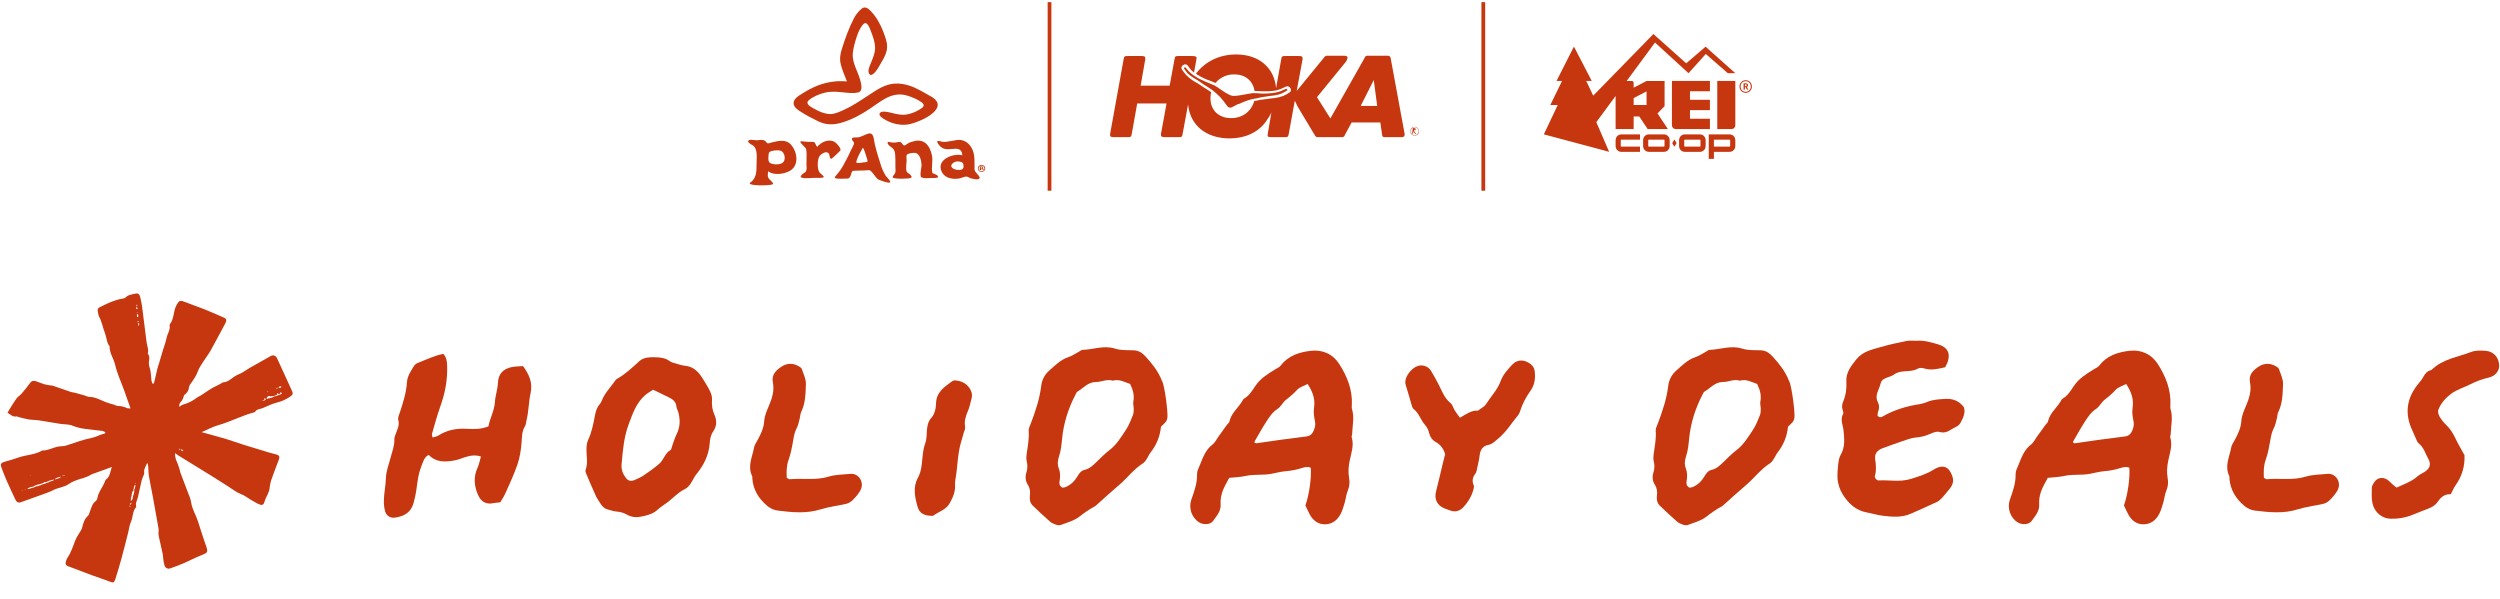<svg width="584" height="140" viewBox="0 0 584 140" fill="none" xmlns="http://www.w3.org/2000/svg">
<path fill-rule="evenodd" clip-rule="evenodd" d="M187.056 26.104C188.242 26.869 189.625 27.609 190.96 28.251C193.653 29.608 195.927 29.04 198.62 27.93C200.893 26.992 202.969 25.586 204.971 24.18C207.121 22.674 209.122 21.564 211.816 22.304C212.952 22.625 214.336 23.193 215.3 23.908C216.239 24.624 215.646 25.093 214.731 25.635C213.867 26.153 212.656 26.647 211.643 26.77C210.528 26.915 209.482 26.663 208.405 26.403C208.192 26.352 207.979 26.301 207.763 26.252C207.244 26.129 205.811 25.833 205.49 26.474C205.184 27.085 206.402 27.764 206.86 28.018L206.923 28.053C208.578 28.991 210.704 29.41 212.557 28.991C215.448 28.325 221.749 25.265 217.771 22.699C217.382 22.484 216.999 22.264 216.617 22.045C214.765 20.982 212.954 19.942 210.802 19.615C208.257 19.22 206.429 19.985 204.328 21.317C203.809 21.647 203.257 22.011 202.686 22.388C200.865 23.588 198.844 24.921 197.039 25.709C196.953 25.747 196.866 25.785 196.779 25.824C195.837 26.241 194.819 26.692 193.802 26.647C192.467 26.573 191.133 25.956 189.971 25.29L189.917 25.259C189.259 24.881 188.044 24.183 188.934 23.415C189.897 22.576 191.528 21.91 192.739 21.638C194.239 21.286 195.712 21.444 197.088 21.591C198.319 21.722 199.472 21.845 200.498 21.589C202.067 21.197 200.753 17.984 200.099 16.384C200.011 16.171 199.936 15.985 199.88 15.84C199.46 14.705 199.114 13.743 199.213 12.509C199.312 11.226 199.707 9.869 200.103 8.66C200.424 7.648 200.943 6.39 201.709 5.625C202.509 4.804 203.129 6.456 203.425 7.246L203.425 7.247C203.459 7.336 203.488 7.413 203.513 7.476C203.933 8.586 204.304 9.597 204.402 10.782C204.517 12.085 204.037 13.261 203.553 14.448C203.515 14.542 203.477 14.636 203.439 14.73C203.411 14.796 203.381 14.868 203.35 14.942C203.067 15.614 202.663 16.575 203.019 17.197C203.562 18.258 204.872 16.309 205.094 15.939C205.256 15.66 205.413 15.395 205.564 15.14C206.845 12.979 207.68 11.57 206.972 9.252C206.305 7.031 205.193 4.465 203.562 2.738C202.944 2.072 202.178 1.381 201.363 1.973C200.597 2.541 199.88 3.478 199.46 4.317C198.324 6.513 197.459 8.882 196.717 11.251C196.273 12.558 196.1 13.718 196.396 14.976C196.654 16.047 197.06 17.062 197.47 18.086L197.47 18.087C197.532 18.243 197.595 18.398 197.656 18.554C197.681 18.628 197.712 18.702 197.743 18.776C197.774 18.85 197.805 18.924 197.829 18.998C197.829 18.998 197.829 19.023 197.805 19.023C195.531 18.801 193.258 19.146 191.133 19.936C189.947 20.38 188.612 21.095 187.525 21.786C187.483 21.812 187.439 21.838 187.394 21.865L187.393 21.866C186.573 22.358 185.375 23.078 185.375 24.13C185.446 25.055 186.271 25.592 186.971 26.049L187.056 26.104ZM180.161 33.309C179.999 33.349 179.87 33.39 179.764 33.423C179.351 33.553 179.274 33.577 178.901 33.087C178.51 32.598 177.84 32.667 177.234 32.729C177.075 32.745 176.92 32.761 176.776 32.766C176.598 32.775 176.375 32.745 176.141 32.714C175.725 32.659 175.273 32.599 174.972 32.741C174.28 33.087 175.466 33.753 175.714 33.876C176.888 34.432 176.808 36.291 176.749 37.666C176.738 37.94 176.727 38.195 176.727 38.416C176.751 40.094 176.677 41.722 175.195 42.709C174.75 43.301 177.69 43.301 177.938 43.301C178.283 43.301 180.829 43.277 180.606 42.857C180.48 42.605 180.263 42.397 180.044 42.189C179.836 41.99 179.627 41.791 179.494 41.55C179.303 41.206 179.349 40.773 179.391 40.377C179.403 40.262 179.415 40.15 179.42 40.045C179.42 40.045 179.42 40.02 179.445 40.02C180.804 41.056 183.25 40.661 184.585 39.872C186.784 38.539 186.24 35.258 184.609 33.63C183.452 32.474 181.631 32.936 180.175 33.305L180.161 33.309ZM180.063 38.169C180.829 38.465 182.163 38.539 182.855 37.997C183.621 37.405 183.374 35.727 182.509 35.283C182.287 35.159 181.867 35.11 181.644 35.11C180.829 35.135 179.618 35.233 179.568 35.9C179.561 36.004 179.549 36.118 179.537 36.24C179.463 36.954 179.366 37.895 180.063 38.169ZM196.347 35.085C196.446 34.542 195.383 33.383 194.938 33.136C193.53 32.371 191.825 33.185 190.911 34.296C190.911 34.296 190.886 34.32 190.886 34.296C190.743 34.173 190.655 33.971 190.567 33.77C190.443 33.485 190.321 33.204 190.046 33.161C189.806 33.133 189.557 33.136 189.31 33.141C189.125 33.144 188.941 33.147 188.761 33.136C188.332 33.114 187.924 33.07 187.499 33.026L187.377 33.013C186.55 32.904 187.102 33.464 187.647 34.015C187.965 34.337 188.279 34.657 188.316 34.839C188.456 35.6 188.429 36.382 188.403 37.159C188.387 37.614 188.372 38.068 188.39 38.515C188.393 38.578 188.398 38.647 188.403 38.72C188.437 39.215 188.484 39.892 188.118 40.193C188.078 40.228 188.001 40.281 187.906 40.347C187.533 40.606 186.884 41.057 187.08 41.352C187.316 41.725 188.771 41.63 189.605 41.575C189.82 41.561 189.994 41.55 190.095 41.55C190.149 41.55 190.237 41.552 190.349 41.555C190.96 41.571 192.272 41.606 192.418 41.377C192.513 41.218 192.129 40.897 191.816 40.635C191.642 40.489 191.489 40.362 191.454 40.291C190.836 39.477 190.886 36.985 191.578 36.294C191.998 35.875 192.912 35.258 193.505 35.751C193.688 35.911 193.733 36.165 193.778 36.414C193.83 36.705 193.881 36.989 194.148 37.108H194.197C194.395 37.034 196.297 35.258 196.347 35.085ZM206.618 40.559C206.662 40.641 206.706 40.725 206.75 40.809C206.864 41.028 207.075 41.264 207.29 41.504C207.586 41.834 207.889 42.173 207.961 42.487C208.06 43.08 205.366 42.043 205.169 41.92C204.847 41.723 204.529 41.295 204.214 40.87C203.78 40.285 203.35 39.706 202.92 39.748C202.257 39.826 201.601 39.836 200.948 39.846C200.36 39.854 199.774 39.863 199.189 39.921C199.017 40.007 198.88 40.464 198.78 40.8C198.737 40.947 198.7 41.07 198.67 41.13C198.387 41.764 198.061 41.75 197.497 41.726L197.409 41.722C197.38 41.722 197.316 41.725 197.228 41.729C196.584 41.758 194.627 41.846 195.062 41.303C195.828 40.39 196.322 39.798 196.915 38.762C197.558 37.627 198.225 36.368 198.744 35.159C198.831 34.967 198.933 34.777 199.035 34.588C199.195 34.292 199.355 33.995 199.46 33.679C199.574 33.326 199.417 33.147 199.258 32.967C199.107 32.795 198.956 32.623 199.04 32.297C199.199 32.108 199.651 32.1 200.059 32.093C200.289 32.09 200.504 32.086 200.646 32.05C201.063 31.939 201.489 31.754 201.913 31.571C202.143 31.471 202.373 31.372 202.599 31.285C203.883 30.773 204.061 31.915 204.233 33.012C204.276 33.287 204.318 33.56 204.378 33.802C204.798 35.529 205.341 37.257 205.885 38.934C206.077 39.531 206.343 40.035 206.618 40.559ZM201.758 37.923C201.696 37.932 201.611 37.948 201.511 37.966C201.055 38.052 200.297 38.195 200.053 37.972L200.029 37.923C200.132 37.057 200.753 35.95 201.242 35.077L201.243 35.075C201.339 34.904 201.43 34.741 201.511 34.592C201.687 34.261 202.201 35.974 202.459 36.832C202.527 37.061 202.578 37.229 202.599 37.281C202.773 37.841 202.538 37.857 202.132 37.885C202.019 37.893 201.893 37.901 201.758 37.923ZM217.748 38.322C217.694 39.046 217.64 39.766 217.82 40.439C217.877 40.468 217.969 40.504 218.08 40.547C218.548 40.731 219.34 41.042 219.081 41.402C218.932 41.613 218.056 41.589 217.654 41.578C217.588 41.576 217.534 41.574 217.499 41.574C217.387 41.579 217.264 41.587 217.133 41.595C216.509 41.636 215.716 41.687 215.226 41.402C214.901 41.214 215.06 40.156 215.182 39.349C215.236 38.987 215.283 38.675 215.275 38.515C215.226 37.627 214.929 35.9 213.817 35.727C213.323 35.653 212.582 35.776 212.087 35.974C211.669 36.144 211.719 36.608 211.764 37.026C211.778 37.151 211.791 37.272 211.791 37.38C211.791 37.539 211.769 37.776 211.745 38.047C211.674 38.826 211.578 39.888 211.89 40.217C211.935 40.269 212.039 40.346 212.165 40.44C212.582 40.753 213.241 41.246 212.804 41.55C212.483 41.796 208.727 41.87 208.529 41.451C208.493 41.25 208.726 40.955 208.901 40.735C208.962 40.658 209.016 40.59 209.048 40.538C209.242 40.194 209.211 39.739 209.183 39.334L209.178 39.258C209.176 39.224 209.173 39.19 209.172 39.156C209.162 38.805 209.163 38.447 209.165 38.087C209.167 37.486 209.168 36.88 209.122 36.294C209.122 36.072 209.097 35.875 209.048 35.653C208.999 35.332 208.751 34.814 208.529 34.641C208.435 34.563 208.328 34.481 208.217 34.397C207.804 34.083 207.343 33.733 207.343 33.383C207.343 33.075 207.545 33.123 207.859 33.198C207.997 33.231 208.158 33.269 208.331 33.284C209.036 33.349 209.469 33.262 209.778 33.2C210.173 33.121 210.363 33.083 210.654 33.457C211.163 34.127 211.196 34.105 211.866 33.654C211.912 33.623 211.961 33.59 212.013 33.556C212.463 33.243 212.99 33.116 213.509 32.991C213.646 32.958 213.782 32.925 213.916 32.889C216.14 32.569 217.202 34.197 217.647 36.072C217.863 36.793 217.805 37.56 217.748 38.322ZM227.458 35.825C227.013 33.802 225.283 32.223 223.084 32.791C222.763 32.865 222.145 32.963 221.156 33.111C220.588 33.185 220.366 33.185 219.97 33.087C219.919 33.074 219.863 33.059 219.803 33.042C219.399 32.931 218.849 32.78 218.957 33.21C219.056 33.58 219.773 34.542 220.539 34.74C221.119 34.916 221.771 34.858 222.389 34.803C223.585 34.696 224.651 34.601 224.813 36.245V36.27C222.54 35.702 218.389 37.429 220.118 40.365C220.885 41.648 222.54 41.895 223.899 41.722C224.238 41.681 224.539 41.571 224.821 41.467C225.381 41.261 225.869 41.082 226.444 41.525C226.79 41.698 228.594 42.191 228.817 41.648C228.944 41.368 228.642 41.034 228.314 40.671C228.008 40.333 227.679 39.97 227.655 39.6C227.649 39.293 227.651 38.98 227.652 38.665C227.657 37.719 227.661 36.751 227.458 35.825ZM222.614 38.095C221.255 39.255 223.751 40.045 224.69 39.576C225.24 39.313 225.096 38.703 224.996 38.284C224.993 38.27 224.99 38.257 224.987 38.243C224.937 38.071 224.789 37.947 224.69 37.898C224.146 37.651 223.207 37.577 222.614 38.095Z" fill="#C7370F"/>
<path fill-rule="evenodd" clip-rule="evenodd" d="M229.731 38.638C229.879 38.712 229.978 38.811 230.052 38.959C230.126 39.082 230.151 39.206 230.151 39.329C230.151 39.502 230.102 39.65 230.027 39.773C229.953 39.897 229.83 39.995 229.682 40.069C229.558 40.143 229.434 40.168 229.286 40.168C229.138 40.168 228.99 40.119 228.841 40.045C228.718 39.971 228.594 39.872 228.52 39.724C228.446 39.625 228.421 39.477 228.421 39.354C228.421 39.181 228.471 39.033 228.545 38.91C228.619 38.786 228.743 38.688 228.891 38.614C229.014 38.54 229.138 38.515 229.286 38.515C229.434 38.515 229.583 38.564 229.731 38.638ZM229.286 40.02C229.484 40.02 229.632 39.946 229.781 39.823C229.929 39.699 229.978 39.526 229.954 39.354C229.954 39.23 229.929 39.107 229.855 39.008C229.781 38.91 229.706 38.811 229.583 38.762C229.509 38.712 229.41 38.688 229.286 38.688C229.089 38.688 228.94 38.762 228.792 38.885C228.776 38.91 228.756 38.934 228.737 38.959C228.699 39.008 228.66 39.058 228.644 39.107C228.619 39.181 228.594 39.255 228.594 39.354C228.594 39.477 228.619 39.6 228.693 39.699C228.743 39.798 228.842 39.897 228.965 39.946C229.064 39.995 229.188 40.02 229.286 40.02Z" fill="#C7370F"/>
<path fill-rule="evenodd" clip-rule="evenodd" d="M229.756 39.6C229.756 39.6 229.78 39.625 229.805 39.625C229.805 39.625 229.805 39.65 229.854 39.675C229.854 39.69 229.845 39.696 229.832 39.704C229.824 39.709 229.814 39.714 229.805 39.724C229.756 39.748 229.756 39.748 229.682 39.748C229.607 39.748 229.583 39.724 229.558 39.699C229.509 39.65 229.484 39.576 229.459 39.477C229.434 39.378 229.261 39.354 229.212 39.354C229.187 39.354 229.163 39.354 229.163 39.378V39.576C229.172 39.585 229.178 39.595 229.183 39.603C229.191 39.616 229.197 39.625 229.212 39.625C229.226 39.639 229.232 39.645 229.235 39.653C229.237 39.658 229.237 39.664 229.237 39.675C229.237 39.699 229.212 39.724 229.187 39.724C229.177 39.729 229.17 39.733 229.165 39.736C229.143 39.748 229.143 39.748 229.064 39.748C228.891 39.748 228.817 39.724 228.817 39.675C228.817 39.659 228.826 39.654 228.839 39.645C228.847 39.64 228.857 39.635 228.866 39.625C228.891 39.6 228.915 39.576 228.915 39.526V39.058C228.906 39.048 228.9 39.039 228.895 39.031C228.887 39.018 228.881 39.008 228.866 39.008C228.834 38.992 228.823 38.987 228.819 38.978C228.817 38.973 228.817 38.968 228.817 38.959C228.817 38.91 228.866 38.885 228.965 38.885C228.965 38.885 229.163 38.86 229.237 38.86C229.286 38.86 229.459 38.86 229.583 38.934C229.632 38.959 229.657 39.033 229.657 39.107C229.657 39.132 229.657 39.181 229.632 39.206C229.616 39.239 229.599 39.25 229.583 39.261C229.574 39.266 229.566 39.272 229.558 39.28C229.558 39.28 229.533 39.28 229.533 39.304C229.546 39.304 229.552 39.311 229.558 39.317C229.564 39.323 229.57 39.329 229.583 39.329C229.632 39.354 229.657 39.378 229.682 39.403C229.706 39.428 229.731 39.477 229.731 39.551C229.731 39.563 229.737 39.57 229.743 39.576C229.749 39.582 229.756 39.588 229.756 39.6ZM229.322 39.24C229.364 39.235 229.4 39.23 229.41 39.23C229.435 39.206 229.509 39.132 229.459 39.082C229.439 39.02 229.295 39.028 229.221 39.032C229.207 39.032 229.195 39.033 229.188 39.033C229.138 39.033 229.138 39.058 229.138 39.082V39.23C229.138 39.243 229.138 39.249 229.141 39.252C229.144 39.255 229.15 39.255 229.163 39.255C229.192 39.255 229.263 39.247 229.322 39.24Z" fill="#C7370F"/>
<line x1="245.169" y1="0.5" x2="245.169" y2="44.55" stroke="#C7370F" stroke-width="0.876"/>
<path d="M330.753 31.237C330.826 31.309 330.826 31.237 330.753 31.237C330.753 31.309 330.753 31.309 330.68 31.309H330.607C330.534 31.309 330.534 31.309 330.534 31.237L330.243 30.726H330.17L330.097 31.164C330.097 31.237 330.097 31.237 330.024 31.237H329.951C329.878 31.237 329.878 31.237 329.878 31.164L330.024 29.997C330.024 29.924 330.024 29.924 330.097 29.924H330.316C330.389 29.924 330.534 29.924 330.607 29.997C330.68 30.07 330.753 30.143 330.753 30.289C330.753 30.362 330.68 30.508 330.607 30.581C330.534 30.653 330.461 30.653 330.389 30.653L330.753 31.237ZM330.316 30.653H330.389C330.534 30.653 330.534 30.653 330.607 30.581C330.68 30.508 330.68 30.508 330.68 30.435C330.68 30.362 330.68 30.289 330.607 30.289C330.534 30.289 330.534 30.289 330.461 30.289H330.389L330.316 30.653ZM330.461 29.633C329.878 29.633 329.441 30.07 329.441 30.653C329.441 31.237 329.878 31.674 330.461 31.674C331.045 31.674 331.482 31.237 331.482 30.653C331.482 30.143 331.045 29.633 330.461 29.633ZM330.461 31.601C329.951 31.601 329.514 31.164 329.514 30.653C329.514 30.143 329.951 29.706 330.461 29.706C330.972 29.706 331.409 30.143 331.409 30.653C331.336 31.237 330.899 31.601 330.461 31.601ZM300.718 21.104C300.281 21.395 299.843 21.614 299.406 21.832C298.896 22.051 298.313 22.197 297.802 22.27C297.584 22.343 296.563 22.416 296.563 22.416C296.271 22.489 296.053 22.489 295.688 22.561C295.251 22.634 294.668 22.707 294.011 22.853L293.793 22.926C292.772 23.072 291.752 23.291 290.731 23.728C290.366 23.874 289.929 24.02 289.565 24.238H289.492L289.054 24.384C288.763 24.53 288.252 24.821 287.815 25.04C287.669 25.113 287.45 25.186 287.232 25.113C287.013 25.113 286.867 24.967 286.721 24.821C286.43 24.457 286.065 23.947 285.847 23.655C285.701 23.509 285.628 23.363 285.555 23.291C285.263 22.999 285.045 22.634 284.68 22.343C283.951 21.614 283.149 20.958 282.202 20.375L281.983 20.229C281.4 19.864 280.889 19.573 280.525 19.281L279.796 18.771C279.796 18.771 278.921 18.26 278.702 18.115C278.265 17.823 277.755 17.459 277.39 17.094C277.172 16.802 276.807 16.365 276.588 16C276.515 15.928 276.588 15.855 276.661 15.782C276.734 15.782 276.807 15.709 276.807 15.709H276.88C276.88 15.709 276.953 15.782 277.026 15.855C277.172 16.073 277.609 16.511 277.828 16.802C278.338 17.24 278.848 17.677 279.431 17.969L279.504 18.042C279.65 18.115 280.088 18.406 280.306 18.479C280.817 18.698 281.4 18.989 281.91 19.208C282.42 19.427 283.004 19.645 283.441 19.864H283.514C284.17 20.229 284.753 20.593 285.336 21.031C285.92 21.468 286.503 21.832 287.159 22.124C287.523 22.343 287.961 22.416 288.398 22.416C289.127 22.343 289.783 22.27 290.512 22.124C291.241 21.978 291.97 21.832 292.626 21.76H292.699C293.21 21.76 293.793 21.76 294.376 21.832C295.032 21.905 295.615 21.832 296.126 21.832C296.344 21.832 296.855 21.76 297 21.76H297.146C297.802 21.687 298.458 21.541 299.114 21.322C299.479 21.176 299.989 20.885 300.281 20.812L300.427 20.739H300.5C300.572 20.739 300.572 20.812 300.645 20.885C300.791 20.958 300.791 21.031 300.718 21.104ZM328.129 31.309L324.848 13.522C324.775 13.23 324.557 13.012 324.192 13.012H319.891C319.089 13.012 319.016 13.012 318.797 13.449L318.652 13.741L310.778 27.665L307.644 22.707L314.423 14.397C314.569 14.178 314.715 13.886 314.788 13.522C314.788 13.157 314.569 13.012 313.767 13.012H310.195C309.685 13.012 309.612 13.012 309.175 13.595L302.905 21.249L304.217 14.178C304.29 14.032 304.29 13.813 304.29 13.668C304.29 13.157 304.072 13.085 303.27 13.085H300.427C299.479 13.085 299.406 13.085 299.26 14.032L298.094 20.593C297.656 15.782 294.084 12.72 288.763 12.72C284.753 12.72 281.4 14.47 279.359 17.24C279.504 17.313 279.577 17.386 279.723 17.459L279.869 17.531C279.942 17.604 280.379 17.823 280.598 17.969C281.035 18.188 281.618 18.479 282.202 18.698H282.275C282.785 18.916 283.368 19.135 283.878 19.354H283.951C285.045 18.042 286.721 17.313 288.398 17.386C290.95 17.386 292.699 18.916 293.064 21.249C293.501 21.249 294.011 21.249 294.522 21.322H294.595C295.178 21.322 295.761 21.322 296.344 21.322C296.563 21.322 297.073 21.249 297.146 21.249H297.292C297.948 21.176 298.531 21.031 299.114 20.812C299.406 20.666 299.989 20.447 300.208 20.302L300.354 20.229H300.427C300.572 20.156 300.718 20.156 300.864 20.156C301.083 20.229 301.301 20.375 301.447 20.593C301.666 20.958 301.593 21.395 301.229 21.614C300.791 21.905 300.281 22.197 299.771 22.416C299.187 22.634 298.604 22.78 298.021 22.853C297.875 22.853 297.365 22.926 296.927 22.999H296.782C296.49 23.072 296.198 23.072 295.834 23.145C295.397 23.218 294.886 23.291 294.157 23.363L293.939 23.436C293.574 23.509 293.282 23.582 292.991 23.582C292.335 25.988 290.294 27.592 287.596 27.592C284.534 27.592 282.566 25.55 282.785 22.561C282.785 22.197 282.858 21.832 282.931 21.541C282.712 21.395 282.42 21.176 282.056 20.958L281.837 20.812C281.254 20.447 280.744 20.156 280.379 19.864C280.088 19.645 279.796 19.5 279.577 19.354L279.431 19.281C278.994 19.062 278.63 18.771 278.484 18.698C277.973 18.333 277.536 17.969 277.099 17.531C276.734 17.094 276.37 16.657 276.078 16.219C275.859 15.855 276.005 15.417 276.37 15.199C276.588 15.053 276.807 14.98 277.026 15.053C277.172 15.053 277.317 15.126 277.39 15.271C277.39 15.271 277.39 15.271 277.463 15.344L277.536 15.417C277.682 15.709 278.046 16.146 278.265 16.365C278.484 16.584 278.702 16.73 278.921 16.948L279.431 14.178L279.504 13.668C279.577 13.23 279.286 13.085 278.484 13.085H275.495C274.547 13.085 274.474 13.085 274.328 14.032L273.235 20.01H266.455L267.476 14.178C267.549 14.032 267.549 13.813 267.549 13.668C267.549 13.157 267.33 13.085 266.528 13.085H263.612C262.664 13.085 262.592 13.085 262.446 14.032L259.384 30.945L259.311 31.455C259.311 31.966 259.53 32.038 260.332 32.038H263.248C264.195 32.038 264.268 32.038 264.414 31.091L265.653 24.165H272.506L271.267 30.945C271.194 31.091 271.194 31.309 271.194 31.455C271.194 31.966 271.485 32.038 272.287 32.038H275.13C276.078 32.038 276.151 32.038 276.297 31.091L277.536 24.384C277.973 29.195 281.691 32.33 287.232 32.33C290.804 32.33 293.72 31.018 295.615 28.539C296.126 27.81 296.636 27.081 297 26.279L296.198 30.945L296.126 31.455C296.053 31.966 296.271 32.038 297.073 32.038H299.916C300.864 32.038 300.937 32.038 301.083 31.091L302.468 23.509C302.832 24.384 303.27 25.186 303.78 25.988L307.061 31.455C307.425 32.038 307.425 32.038 308.008 32.038H313.038C313.84 32.038 313.913 32.038 314.132 31.601L314.278 31.309L315.736 28.612H322.442L322.88 31.601C322.88 31.893 323.171 32.038 323.39 32.038H327.545C327.91 32.038 328.129 31.747 328.129 31.455C328.129 31.382 328.129 31.309 328.129 31.309ZM317.85 24.748L320.912 18.698L321.713 24.748H317.85Z" fill="#C7370F"/>
<line x1="346.5" y1="0.5" x2="346.5" y2="44.55" stroke="#C7370F" stroke-width="0.876"/>
<path d="M399.439 21.32V18.91H390.565V29.264C390.565 29.75 390.951 30.143 391.425 30.143H399.438V27.732H394.779V25.731H399.438V23.32H394.779V21.319H399.439V21.32Z" fill="#C7370F"/>
<path d="M391.185 32.653C391.158 32.608 391.112 32.608 391.085 32.653L390.67 33.346C390.642 33.391 390.642 33.466 390.67 33.513L391.085 34.205C391.112 34.251 391.158 34.251 391.185 34.205L391.601 33.513C391.628 33.467 391.628 33.392 391.601 33.346L391.185 32.653Z" fill="#C7370F"/>
<path d="M377.406 32.744V34.114C377.406 34.862 378.001 35.471 378.734 35.471H383.104V34.239H378.734C378.667 34.239 378.611 34.182 378.611 34.114V32.744C378.611 32.676 378.667 32.619 378.734 32.619H383.104V31.388H378.734C378.001 31.388 377.406 31.996 377.406 32.744Z" fill="#C7370F"/>
<path d="M388.707 31.388H385.158C384.426 31.388 383.83 31.996 383.83 32.744V34.114C383.83 34.862 384.426 35.471 385.158 35.471H388.707C389.439 35.471 390.035 34.862 390.035 34.114V32.744C390.035 31.996 389.439 31.388 388.707 31.388ZM388.83 34.114C388.83 34.182 388.773 34.239 388.707 34.239H385.158C385.092 34.239 385.035 34.182 385.035 34.114V32.744C385.035 32.676 385.092 32.619 385.158 32.619H388.707C388.773 32.619 388.83 32.676 388.83 32.744V34.114Z" fill="#C7370F"/>
<path d="M404.042 31.388H399.165V37.105H400.37V35.471H404.042C404.774 35.471 405.37 34.862 405.37 34.114V32.744C405.37 31.996 404.774 31.388 404.042 31.388ZM404.164 34.114C404.164 34.182 404.108 34.239 404.042 34.239H400.37V32.619H404.042C404.108 32.619 404.164 32.676 404.164 32.744V34.114Z" fill="#C7370F"/>
<path d="M401.154 30.143H404.529C404.993 30.143 405.37 29.759 405.37 29.285V18.91H401.155V30.143H401.154Z" fill="#C7370F"/>
<path d="M393.9 14.79L387.127 8.75L387.122 8.755L386.241 7.945L372.17 22.347L370.544 18.909H371.832L367.671 10.887L363.606 18.91H364.895L362.155 24.533L363.883 24.535L360.642 31.388L375.896 35.471L372.898 28.535L377.405 22.418V30.149H381.621V27.207H382.932L384.89 30.15H389.62L387.187 26.495L388.848 24.798V18.917H384.634L381.624 20.482V19.364C381.624 19.117 381.428 18.917 381.186 18.917H379.987L386.609 9.93L394.438 17.105L398.473 12.611L403.625 17.103H405.369L398.418 10.905L393.9 14.79ZM381.624 22.909L384.634 21.344V24.533H381.622L381.624 22.909Z" fill="#C7370F"/>
<path d="M397.111 31.388H393.563C392.83 31.388 392.235 31.996 392.235 32.744V34.114C392.235 34.862 392.83 35.471 393.563 35.471H397.111C397.844 35.471 398.439 34.862 398.439 34.114V32.744C398.439 31.996 397.844 31.388 397.111 31.388ZM397.234 34.114C397.234 34.182 397.178 34.239 397.111 34.239H393.563C393.496 34.239 393.44 34.182 393.44 34.114V32.744C393.44 32.676 393.496 32.619 393.563 32.619H397.111C397.178 32.619 397.234 32.676 397.234 32.744V34.114Z" fill="#C7370F"/>
<path d="M408.347 19.913V19.907C408.347 19.607 408.132 19.466 407.799 19.466H407.296V20.928H407.609V20.36H407.76L408.106 20.928H408.433L408.054 20.307C408.223 20.253 408.347 20.132 408.347 19.913ZM408.04 19.926C408.04 20.066 407.954 20.14 407.791 20.14H407.609V19.712H407.791C407.949 19.712 408.04 19.765 408.04 19.92V19.926Z" fill="#C7370F"/>
<path d="M407.791 18.738C406.981 18.738 406.342 19.398 406.342 20.22C406.342 21.054 406.988 21.688 407.791 21.688C408.602 21.688 409.242 21.047 409.242 20.213C409.242 19.392 408.615 18.738 407.791 18.738ZM407.791 21.447C407.126 21.447 406.603 20.954 406.603 20.22C406.603 19.492 407.099 18.978 407.791 18.978C408.484 18.978 408.98 19.486 408.98 20.213C408.98 20.941 408.464 21.447 407.791 21.447Z" fill="#C7370F"/>
<path d="M575.741 106.389C575.673 106.038 575.699 106.12 575.705 106.203C575.841 108.837 575.144 111.228 573.6 113.392C573.176 113.991 572.904 114.694 572.5 115.458C571.118 115.37 570.202 116.103 569.469 117.203C568.631 118.458 567.202 118.82 565.888 119.336C565.202 119.605 564.505 119.868 563.83 120.158C562.118 120.896 560.301 121.216 558.463 121.18C556.448 121.139 554.693 119.693 554.222 117.627C553.955 116.444 554.039 115.179 554.049 113.95C554.049 113.568 554.301 113.165 554.51 112.814C555.222 111.6 556.536 111.29 557.72 112.085C558.128 112.359 558.453 112.752 558.825 113.082C559.128 113.346 559.448 113.593 559.835 113.909C561.521 113.103 563.259 112.55 564.668 111.326C565.16 110.898 565.767 110.598 566.333 110.257C567.621 109.482 567.982 108.475 567.228 107.138C566.547 105.934 566.212 104.53 565.029 103.59C564.615 103.259 564.453 102.608 564.202 102.092C563.95 101.57 563.746 101.028 563.5 100.506C561.72 96.71 562.149 93.173 564.741 89.873C565.202 89.289 565.72 88.726 566.066 88.081C566.479 87.311 566.961 86.702 567.841 86.474C567.919 86.454 568.008 86.423 568.066 86.371C570.6 83.856 574.129 83.427 577.265 82.219C578.302 81.821 579.579 81.857 580.721 81.955C582.616 82.121 583.841 83.665 583.799 85.55C583.773 86.774 582.825 87.884 581.26 88.235C579.773 88.566 578.396 89.103 577.05 89.78C575.574 90.518 573.919 91.004 572.621 91.959C571.322 92.915 570.16 94.195 569.584 95.77C569.422 96.22 569.657 96.933 569.93 97.397C570.343 98.1 570.898 98.745 571.485 99.324C572.39 100.207 573.034 101.229 573.568 102.361C574.155 103.616 574.877 104.809 575.741 106.399V106.389Z" fill="#C7370F"/>
<path d="M454.355 85.799C452.58 86.212 451.051 86.563 449.444 86.052C448.999 85.912 448.355 85.902 447.972 86.124C446.26 87.116 444.108 86.269 442.47 87.472C442.145 87.715 441.742 87.865 441.354 88.009C440.49 88.329 439.538 88.552 439.302 89.61C438.988 91.02 437.857 92.332 438.637 93.871C439.051 94.687 439.035 95.421 438.71 96.226C438.595 96.515 438.621 96.861 438.595 97.104C439.003 97.59 439.391 97.517 439.778 97.295C442.48 95.736 445.417 94.863 448.496 94.398C449.067 94.31 449.637 94.129 450.171 93.902C451.512 93.329 452.915 93.282 454.344 93.184C456.166 93.06 457.611 93.633 458.763 95.105C459.193 96.438 458.596 97.605 457.957 98.793C457.517 99.609 456.659 99.79 455.973 100.229C455.119 100.771 454.287 101.236 453.166 100.921C452.234 100.657 451.376 101.184 450.522 101.504C449.59 101.856 448.679 102.124 447.637 102.196C446.423 102.279 445.229 102.79 444.046 103.178C442.621 103.648 441.223 104.19 439.81 104.691C438.543 105.14 437.852 105.977 438.04 107.294C438.229 108.616 438.359 109.886 437.972 111.193C437.852 111.606 438.412 112.257 438.852 112.231C441.333 112.081 443.81 112.665 446.318 111.89C448.234 111.296 450.114 110.728 451.8 109.644C452.077 109.463 452.381 109.313 452.695 109.205C454.009 108.73 455.004 109.107 455.648 110.305C456.575 112.045 456.444 113.073 455.114 114.581C454.622 115.139 454.182 115.743 453.674 116.285C453.339 116.642 452.973 117.014 452.538 117.22C450.512 118.176 448.459 119.079 446.412 119.988C444.26 120.944 442.004 120.753 439.768 120.474C438.532 120.319 437.323 119.932 436.092 119.709C433.516 119.239 431.815 117.633 430.495 115.547C430.145 114.989 429.846 114.38 429.647 113.755C429.427 113.063 429.254 112.324 429.234 111.601C429.207 110.537 429.281 109.458 429.412 108.399C429.501 107.671 429.616 106.881 429.977 106.266C431.056 104.422 430.846 102.449 430.642 100.513C430.506 99.232 429.815 98.008 430.553 96.691C430.679 96.464 430.532 96.045 430.433 95.741C430.223 95.075 430.291 94.455 430.563 93.814C431.186 92.342 431.401 90.762 431.307 89.213C431.171 87.007 432.406 85.504 433.637 83.945C435.077 82.117 437.255 81.667 439.318 81.073C441.323 80.495 443.365 80.051 445.417 79.643C446.213 79.488 447.067 79.632 447.889 79.591C449.595 79.498 451.203 79.989 452.8 80.459C454.967 81.099 455.69 82.592 454.946 84.637C454.81 85.019 454.59 85.37 454.37 85.809L454.355 85.799Z" fill="#C7370F"/>
<path d="M341.046 97.577C342.585 96.704 343.732 95.816 345.261 95.929C345.899 95.418 346.732 95.025 347.151 94.375C348.292 92.583 349.816 91.059 350.575 88.962C351.088 87.547 352.208 86.282 353.282 85.156C354.512 83.865 356.156 83.963 357.58 85.073C358.156 85.517 358.444 86.08 358.518 86.757C358.69 88.353 358.518 89.887 357.544 91.25C356.486 92.737 355.633 94.318 355.093 96.058C354.999 96.368 354.868 96.699 354.664 96.947C353.125 98.775 351.905 100.867 350.02 102.421C349.255 103.051 348.643 103.754 347.543 103.965C346.402 104.187 345.789 105.096 345.653 106.31C345.543 107.291 345.302 108.257 345.093 109.228C344.988 109.708 344.941 110.266 344.659 110.633C343.973 111.516 343.816 112.373 344.271 113.396C344.386 113.654 344.276 114.047 344.193 114.356C343.768 115.895 342.978 117.249 341.904 118.416C341.062 119.335 340.004 119.733 338.742 119.237C338.355 119.082 337.951 118.974 337.564 118.824C335.679 118.085 334.978 116.624 335.48 114.702C336.004 112.714 336.449 110.71 336.93 108.712C337.14 107.834 337.365 106.961 337.585 106.088C337.208 104.859 336.548 103.893 335.36 103.237C334.553 102.793 334.046 102.029 333.815 101.073C333.669 100.453 333.37 99.797 332.941 99.333C331.873 98.171 331.511 96.523 330.203 95.526C329.967 95.346 329.862 94.963 329.768 94.654C329.291 93.073 328.883 91.477 328.37 89.912C327.867 88.389 329.538 85.879 331.475 85.419C332.496 85.177 333.726 85.683 334.26 86.592C334.847 87.588 335.438 88.59 335.967 89.618C336.794 91.224 337.365 92.954 338.857 94.178C339.334 94.566 339.486 95.325 339.836 95.888C340.177 96.43 340.575 96.936 341.046 97.592V97.577Z" fill="#C7370F"/>
<path d="M304.945 118.056C305.819 115.66 306.39 111.538 306.196 109.271C305.489 108.941 304.777 109.127 304.06 109.349C302.871 109.726 301.672 109.963 300.405 110.067C299.28 110.154 298.133 110.459 297.007 110.681C295.018 111.074 293.007 110.728 291.033 111.172C289.751 111.461 288.405 111.487 287.143 111.626C286.567 112.762 285.939 113.744 285.572 114.813C285.258 115.732 285.065 116.765 285.138 117.72C285.274 119.409 284.211 120.509 283.379 121.687C282.74 122.591 281.143 122.642 280.159 122.048C278.368 120.959 277.598 118.66 278.305 116.688C279.002 114.756 279.687 112.83 279.635 110.712C279.619 110.02 280.017 109.297 280.295 108.621C281.007 106.87 281.614 105.072 283.248 103.838C283.818 103.409 284.148 102.661 284.583 102.056C285.258 101.116 285.928 100.176 286.609 99.242C286.803 98.973 287.143 98.746 287.201 98.457C287.583 96.572 289.122 95.409 290.07 93.881C290.243 93.602 290.395 93.251 290.656 93.096C291.861 92.383 292.541 91.206 293.269 90.126C294.426 88.406 296.102 87.389 297.793 86.335C298.28 86.031 298.877 85.798 299.201 85.37C300.95 83.061 303.521 82.276 306.165 81.951C308.903 81.615 311.353 82.694 312.846 85.029C314.689 87.905 315.961 91.046 315.793 94.573C315.778 94.903 315.736 95.255 315.83 95.559C316.422 97.522 315.919 99.479 315.856 101.442C315.846 101.69 315.694 101.958 315.757 102.17C316.333 104.014 315.678 105.754 315.306 107.51C315.013 108.899 314.893 110.258 315.149 111.673C315.322 112.639 315.27 113.609 314.856 114.58C314.474 115.484 314.39 116.502 314.113 117.452C313.856 118.32 313.605 119.208 313.196 120.008C312.484 121.418 311.327 122.394 309.683 122.477C308.029 122.56 306.824 121.687 306.023 120.292C305.615 119.58 305.301 118.81 304.929 118.036L304.945 118.056ZM305.463 89.692C304.547 90.178 303.573 90.441 303.008 91.061C302.222 91.924 301.385 92.652 300.453 93.354C299.672 93.938 299.243 94.996 298.437 95.513C297.253 96.282 296.541 97.372 295.829 98.472C294.845 99.99 293.976 101.576 293.065 103.141C293.028 103.203 293.065 103.301 293.065 103.384C293.211 103.446 293.363 103.57 293.494 103.549C295.39 103.286 297.28 102.991 299.175 102.733C301.159 102.459 303.144 102.196 305.128 101.963C305.966 101.865 306.5 101.452 306.824 100.703C307.128 100.016 307.348 99.355 307.201 98.56C307.013 97.511 306.777 96.396 306.945 95.373C307.275 93.359 306.741 91.645 305.463 89.698V89.692Z" fill="#C7370F"/>
<path d="M496.159 118.056C497.034 115.66 497.604 111.538 497.411 109.271C496.704 108.941 495.992 109.127 495.274 109.349C494.086 109.726 492.887 109.963 491.62 110.067C490.494 110.154 489.347 110.459 488.222 110.681C486.232 111.074 484.222 110.728 482.248 111.172C480.965 111.461 479.619 111.487 478.358 111.626C477.782 112.762 477.153 113.744 476.787 114.813C476.473 115.732 476.279 116.765 476.352 117.72C476.488 119.409 475.426 120.509 474.593 121.687C473.954 122.591 472.357 122.642 471.373 122.048C469.582 120.959 468.813 118.66 469.52 116.688C470.216 114.756 470.902 112.83 470.849 110.712C470.834 110.02 471.232 109.297 471.509 108.621C472.221 106.87 472.829 105.072 474.462 103.838C475.033 103.409 475.363 102.661 475.797 102.056C476.473 101.116 477.143 100.176 477.823 99.242C478.017 98.973 478.358 98.746 478.415 98.457C478.797 96.572 480.337 95.409 481.284 93.881C481.457 93.602 481.609 93.251 481.871 93.096C483.075 92.383 483.756 91.206 484.483 90.126C485.641 88.406 487.316 87.389 489.007 86.335C489.494 86.031 490.091 85.798 490.416 85.37C492.164 83.061 494.735 82.276 497.379 81.951C500.117 81.615 502.568 82.694 504.06 85.029C505.903 87.905 507.175 91.046 507.008 94.573C506.992 94.903 506.95 95.255 507.044 95.559C507.636 97.522 507.133 99.479 507.071 101.442C507.06 101.69 506.908 101.958 506.971 102.17C507.547 104.014 506.893 105.754 506.521 107.51C506.228 108.899 506.107 110.258 506.364 111.673C506.537 112.639 506.484 113.609 506.071 114.58C505.688 115.484 505.605 116.502 505.327 117.452C505.071 118.32 504.819 119.208 504.411 120.008C503.699 121.418 502.542 122.394 500.898 122.477C499.243 122.56 498.039 121.687 497.238 120.292C496.829 119.58 496.515 118.81 496.143 118.036L496.159 118.056ZM496.678 89.692C495.761 90.178 494.787 90.441 494.222 91.061C493.437 91.924 492.599 92.652 491.667 93.354C490.887 93.938 490.457 94.996 489.651 95.513C488.468 96.282 487.756 97.372 487.044 98.472C486.059 99.99 485.19 101.576 484.279 103.141C484.243 103.203 484.279 103.301 484.279 103.384C484.426 103.446 484.578 103.57 484.709 103.549C486.604 103.286 488.494 102.991 490.389 102.733C492.374 102.459 494.358 102.196 496.342 101.963C497.18 101.865 497.714 101.452 498.039 100.703C498.342 100.016 498.562 99.355 498.416 98.56C498.227 97.511 497.992 96.396 498.159 95.373C498.489 93.359 497.955 91.645 496.678 89.698V89.692Z" fill="#C7370F"/>
<path d="M271.201 99.682C270.976 101.991 270.127 104 268.709 105.792C268.405 106.174 268.243 106.665 267.965 107.073C267.688 107.475 267.426 107.956 267.028 108.204C264.824 109.603 263.305 111.716 261.342 113.368C259.567 114.861 257.865 116.446 256.132 117.985C256.007 118.094 255.886 118.218 255.74 118.29C254.431 118.972 253.258 119.819 252.09 120.728C250.886 121.663 249.252 122.076 247.776 122.644C247.436 122.773 246.949 122.659 246.577 122.53C246.111 122.37 245.624 122.148 245.263 121.828C243.901 120.624 242.572 119.39 241.268 118.13C240.634 117.515 240.472 116.653 240.577 115.832C240.697 114.892 240.634 114.076 240.1 113.244C239.551 112.382 239.446 111.38 239.765 110.383C240.048 109.495 240.064 108.632 239.833 107.718C239.697 107.176 239.76 106.567 239.833 105.998C240.085 104.211 240.446 102.44 240.299 100.607C240.257 100.075 240.582 99.501 240.786 98.964C241.854 96.113 242.854 93.247 243.216 90.2C243.383 88.764 244.001 87.53 245.111 86.554C246.477 85.356 247.739 84.039 249.556 83.434C250.415 83.15 251.184 82.608 251.996 82.185C252.289 82.03 252.577 81.746 252.87 81.735C255.41 81.647 257.876 80.604 260.504 81.441C261.818 81.859 263.311 81.792 264.724 81.823C266.017 81.849 266.855 82.443 267.688 83.367C269.19 85.03 270.567 86.745 271.379 88.847C271.41 88.924 271.473 88.986 271.504 89.059C272.08 90.293 272.861 96.263 272.709 97.565C272.588 98.592 271.777 99.073 271.185 99.698L271.201 99.682ZM263.986 89.689C262.708 89.26 261.457 88.485 259.949 88.93C258.588 88.47 257.321 89.245 256.012 89.239C254.127 89.239 253.09 90.665 251.692 91.481C251.499 91.594 251.394 91.873 251.279 92.09C249.577 95.349 248.462 98.794 248.111 102.44C247.975 103.845 247.849 105.229 247.399 106.572C247.074 107.532 246.964 108.488 247.352 109.474C247.718 110.424 247.687 111.411 247.514 112.402C247.409 112.991 247.504 113.559 248.174 113.916C248.373 113.885 248.635 113.9 248.855 113.812C250.143 113.286 251.074 112.346 251.75 111.178C252.137 110.502 252.588 109.934 253.383 109.753C254.509 109.5 255.274 108.751 256.059 107.997C257.075 107.021 258.064 106.004 259.174 105.146C260.871 103.84 261.928 102.058 263.059 100.343C263.735 99.321 264.174 98.138 264.64 96.997C264.824 96.558 264.834 96.031 264.839 95.54C264.845 94.967 264.64 94.363 264.745 93.82C265.028 92.359 264.667 91.042 263.991 89.694L263.986 89.689Z" fill="#C7370F"/>
<path d="M417.674 99.682C417.449 101.991 416.601 104 415.182 105.792C414.878 106.174 414.716 106.665 414.439 107.073C414.161 107.475 413.899 107.956 413.501 108.204C411.297 109.603 409.779 111.716 407.815 113.368C406.04 114.861 404.339 116.446 402.606 117.985C402.48 118.094 402.36 118.218 402.213 118.29C400.904 118.972 399.731 119.819 398.564 120.728C397.359 121.663 395.726 122.076 394.249 122.644C393.909 122.773 393.422 122.659 393.05 122.53C392.584 122.37 392.097 122.148 391.736 121.828C390.375 120.624 389.045 119.39 387.741 118.13C387.108 117.515 386.945 116.653 387.05 115.832C387.171 114.892 387.108 114.076 386.574 113.244C386.024 112.382 385.919 111.38 386.239 110.383C386.521 109.495 386.537 108.632 386.307 107.718C386.171 107.176 386.233 106.567 386.307 105.998C386.558 104.211 386.919 102.44 386.773 100.607C386.731 100.075 387.055 99.501 387.26 98.964C388.328 96.113 389.328 93.247 389.689 90.2C389.857 88.764 390.474 87.53 391.584 86.554C392.951 85.356 394.213 84.039 396.03 83.434C396.888 83.15 397.658 82.608 398.469 82.185C398.763 82.03 399.051 81.746 399.344 81.735C401.883 81.647 404.349 80.604 406.978 81.441C408.292 81.859 409.784 81.792 411.198 81.823C412.491 81.849 413.329 82.443 414.161 83.367C415.664 85.03 417.041 86.745 417.852 88.847C417.884 88.924 417.946 88.986 417.978 89.059C418.554 90.293 419.334 96.263 419.182 97.565C419.062 98.592 418.25 99.073 417.659 99.698L417.674 99.682ZM410.459 89.689C409.182 89.26 407.93 88.485 406.423 88.93C405.061 88.47 403.794 89.245 402.485 89.239C400.6 89.239 399.564 90.665 398.166 91.481C397.972 91.594 397.867 91.873 397.752 92.09C396.05 95.349 394.935 98.794 394.584 102.44C394.448 103.845 394.323 105.229 393.872 106.572C393.548 107.532 393.438 108.488 393.825 109.474C394.192 110.424 394.16 111.411 393.988 112.402C393.883 112.991 393.977 113.559 394.647 113.916C394.846 113.885 395.108 113.9 395.328 113.812C396.616 113.286 397.548 112.346 398.223 111.178C398.611 110.502 399.061 109.934 399.857 109.753C400.983 109.5 401.747 108.751 402.532 107.997C403.548 107.021 404.538 106.004 405.648 105.146C407.344 103.84 408.402 102.058 409.533 100.343C410.208 99.321 410.648 98.138 411.114 96.997C411.297 96.558 411.307 96.031 411.313 95.54C411.318 94.967 411.114 94.363 411.219 93.82C411.501 92.359 411.14 91.042 410.465 89.694L410.459 89.689Z" fill="#C7370F"/>
<path d="M217.474 120.487C215.783 120.451 214.746 119.826 214.333 118.344C213.71 116.118 213.217 113.804 214.416 111.625C215.17 110.256 215.301 108.81 215.443 107.344C215.568 106.037 215.683 104.756 216.155 103.486C216.511 102.515 216.437 101.389 216.542 100.33C216.642 99.333 216.846 98.414 217.553 97.614C218.411 96.637 218.621 95.367 218.663 94.138C218.757 91.535 220.689 90.331 222.485 89.014C222.663 88.88 222.966 88.844 223.202 88.865C224.804 89.014 226.055 89.707 226.773 91.189C227.076 91.808 227.15 92.444 226.956 93.11C226.684 94.06 226.511 95.052 226.124 95.956C225.595 97.19 225.207 98.388 225.453 99.762C225.532 100.196 225.233 100.702 225.103 101.172C224.93 101.797 224.762 102.427 224.569 103.047C223.647 105.98 223.736 109.063 223.176 112.054C223.103 112.456 223.071 112.875 223.097 113.278C223.202 114.817 222.637 116.097 221.909 117.456C221.034 119.093 219.359 119.46 218.071 120.425C217.903 120.555 217.584 120.487 217.479 120.498L217.474 120.487Z" fill="#C7370F"/>
<path d="M183.784 111.605C184.145 111.801 184.292 111.956 184.428 111.946C187.48 111.667 190.57 112.276 193.611 111.331C195.177 110.846 196.905 110.877 198.565 110.701C199.575 110.593 200.408 111.032 200.921 111.843C201.486 112.736 201.444 113.774 200.921 114.668C200.465 115.442 199.858 116.15 199.219 116.79C198.826 117.183 198.287 117.544 197.753 117.673C195.742 118.154 193.659 118.366 191.7 118.98C188.391 120.018 185.114 119.693 181.789 119.285C180.821 119.166 180.025 118.825 179.302 118.231C177.234 116.522 175.92 114.415 175.737 111.703C175.726 111.538 175.768 111.352 175.705 111.213C174.559 108.894 175.763 106.714 176.161 104.504C176.271 103.884 176.7 103.316 177.009 102.738C177.747 101.353 178.417 99.995 178.522 98.348C178.595 97.155 179.119 95.957 179.606 94.825C180.37 93.044 180.93 91.246 180.543 89.305C180.182 87.507 181.302 86.485 182.554 85.653C183.8 84.827 185.219 84.744 186.575 85.555C186.852 85.72 187.213 85.927 187.302 86.19C187.69 87.352 188.302 88.556 188.261 89.728C188.182 91.928 188.172 94.195 187.145 96.272C186.931 96.7 186.957 97.237 186.826 97.712C186.611 98.508 186.47 99.35 186.088 100.062C185.637 100.894 185.486 101.741 185.329 102.639C185.046 104.256 184.763 105.903 184.208 107.437C183.711 108.816 183.721 110.159 183.784 111.61V111.605Z" fill="#C7370F"/>
<path d="M528.839 111.605C529.201 111.801 529.347 111.956 529.483 111.946C532.536 111.667 535.625 112.276 538.667 111.331C540.232 110.846 541.96 110.877 543.62 110.701C544.63 110.593 545.463 111.032 545.976 111.843C546.541 112.736 546.5 113.774 545.976 114.668C545.52 115.442 544.913 116.15 544.274 116.79C543.882 117.183 543.342 117.544 542.808 117.673C540.798 118.154 538.714 118.366 536.756 118.98C533.447 120.018 530.169 119.693 526.844 119.285C525.876 119.166 525.08 118.825 524.357 118.231C522.289 116.522 520.975 114.415 520.792 111.703C520.781 111.538 520.823 111.352 520.76 111.213C519.614 108.894 520.818 106.714 521.216 104.504C521.326 103.884 521.755 103.316 522.064 102.738C522.802 101.353 523.473 99.995 523.577 98.348C523.651 97.155 524.174 95.956 524.661 94.825C525.426 93.044 525.986 91.246 525.598 89.305C525.237 87.507 526.357 86.485 527.609 85.653C528.855 84.827 530.274 84.744 531.63 85.555C531.907 85.72 532.269 85.927 532.358 86.19C532.745 87.352 533.358 88.556 533.316 89.728C533.237 91.928 533.227 94.195 532.201 96.272C531.986 96.7 532.012 97.237 531.881 97.712C531.667 98.508 531.525 99.35 531.143 100.062C530.693 100.894 530.541 101.741 530.384 102.639C530.101 104.256 529.818 105.903 529.263 107.437C528.766 108.816 528.776 110.159 528.839 111.61V111.605Z" fill="#C7370F"/>
<path d="M152.577 83.439C154.305 83.465 155.431 83.605 156.436 84.359C156.87 84.689 157.488 84.793 158.038 84.958C158.677 85.149 159.321 85.376 159.975 85.433C162.054 85.614 163.237 86.936 164.216 88.537C164.813 89.513 165.431 90.484 165.923 91.517C166.195 92.09 166.363 92.782 166.326 93.402C166.248 94.59 166.373 95.721 166.855 96.795C167.483 98.189 167.478 99.537 166.598 100.792C165.991 101.66 165.855 102.641 165.782 103.617C165.567 106.36 164.405 108.663 162.687 110.765C161.724 111.943 161.462 113.554 159.818 114.349C158.431 115.021 157.326 116.26 156.08 117.226C155.289 117.836 154.399 118.336 153.677 119.018C152.519 120.118 151.074 120.423 149.603 120.712C148.488 120.929 147.415 120.759 146.446 120.216C145.697 119.798 144.954 119.56 144.085 119.504C143.352 119.457 142.629 119.178 141.901 118.987C141.121 118.781 140.624 118.244 140.231 117.582C139.896 117.02 139.488 116.488 139.215 115.894C138.435 114.184 137.692 112.449 136.964 110.719C136.838 110.424 136.697 110.022 136.796 109.763C137.409 108.167 136.969 106.551 136.995 104.94C137.006 104.211 137.084 103.416 137.388 102.765C138.247 100.947 138.608 99.011 138.974 97.079C139.163 96.088 139.43 95.178 140.121 94.388C140.488 93.97 140.629 93.366 140.901 92.86C141.132 92.431 141.383 92.002 141.671 91.61C142.205 90.876 142.765 90.169 143.325 89.456C143.582 89.131 143.781 88.702 144.121 88.511C146.079 87.401 147.692 85.877 149.331 84.385C150.42 83.393 151.786 83.481 152.582 83.445L152.577 83.439ZM152.577 91.031C151.949 91.45 151.294 91.806 150.745 92.276C148.645 94.068 147.802 96.604 146.886 99.037C145.744 102.058 145.477 105.27 145.205 108.467C145.1 109.706 145.493 110.724 146.226 111.664C146.744 112.33 147.383 112.501 148.216 112.144C148.975 111.819 149.744 111.473 150.425 111.013C151.656 110.176 152.881 109.304 154.006 108.333C155.059 107.424 155.321 105.843 156.656 105.115C156.823 105.022 156.844 104.681 156.928 104.449C157.294 103.447 157.572 102.404 158.048 101.453C158.918 99.723 158.933 97.983 158.42 96.18C158.305 95.788 158.048 95.416 158.017 95.018C157.933 93.862 157.179 93.283 156.247 92.829C155.132 92.281 154.012 91.739 152.572 91.037L152.577 91.031Z" fill="#C7370F"/>
<path d="M116.847 117.341C116.193 117.418 115.69 117.449 115.209 117.547C113.444 117.898 112.339 117.155 111.633 115.528C110.758 113.519 110.575 111.406 111.544 109.299C111.91 108.504 112.062 107.611 112.35 106.64C110.858 106.159 109.596 106.479 108.339 106.898C107.711 107.104 107.093 107.368 106.444 107.497C104.182 107.951 101.957 108.127 100.14 106.252C98.993 106.882 98.821 107.988 98.423 108.948C97.47 111.252 97.496 113.756 96.941 116.142C96.773 116.855 96.627 117.588 96.334 118.255C95.543 120.047 93.946 120.708 92.124 120.93C91.203 121.044 90.271 120.46 89.993 119.53C89.763 118.756 89.663 117.919 89.668 117.108C89.668 115.311 90.098 113.55 90.145 111.737C90.187 110.048 90.868 108.37 91.302 106.702C91.658 105.348 92.182 104.042 92.124 102.606C92.108 102.214 92.281 101.806 92.417 101.423C92.799 100.354 93.375 99.373 93.04 98.113C92.888 97.55 93.25 96.832 93.454 96.207C94.192 93.935 94.92 91.668 95.072 89.251C95.156 87.903 95.925 86.761 96.611 85.635C96.815 85.3 97.156 84.954 97.512 84.814C99.517 84.039 101.449 83.063 103.554 82.666C104.297 83.461 104.407 84.37 104.444 85.274C104.585 88.605 103.994 91.807 102.857 94.952C102.103 97.039 101.538 99.197 100.915 101.33C100.857 101.537 100.978 101.795 101.046 102.203C101.559 102.038 102.046 101.976 102.418 101.738C104.449 100.416 106.69 100.034 109.067 100.168C110.743 100.261 112.407 100.292 114.109 99.595C114.423 97.715 115.47 96.021 115.601 93.976C115.696 92.463 116.251 90.96 116.324 89.38C116.418 87.365 117.507 86.188 119.481 85.764C120.361 85.573 121.287 85.599 122.183 85.527C123.617 87.505 124.481 89.385 123.947 91.828C123.497 93.899 123.513 96.068 122.999 98.149C122.879 98.629 122.884 99.182 122.633 99.58C121.884 100.778 121.947 102.09 121.837 103.401C121.696 105.111 121.455 106.8 120.889 108.458C120.094 110.802 119.046 113.033 118.036 115.28C117.706 116.018 117.235 116.69 116.853 117.351L116.847 117.341Z" fill="#C7370F"/>
<path d="M23.944 71.449C22.674 72.072 22.654 71.983 23.013 73.611C23.135 73.962 23.288 74.302 23.468 74.628C23.61 74.968 23.726 75.318 23.836 75.668C24.084 76.444 24.267 77.236 24.567 77.985C24.946 78.936 24.875 80.043 25.604 80.869C25.54 82.448 26.551 83.721 26.895 85.206C27.37 87.278 28.299 89.245 29.025 91.261C29.511 92.608 29.981 93.96 30.491 95.401C30.145 95.375 29.846 95.428 29.641 95.322C28.969 94.99 28.225 94.824 27.473 94.838C27.229 94.833 26.99 94.644 26.741 94.564C26.425 94.463 26.096 94.393 25.778 94.293C25.406 94.167 25.007 94.051 24.631 93.906C23.395 93.422 22.246 92.714 20.838 92.712C20.465 92.71 20.1 92.468 19.715 92.363C18.998 92.16 18.298 91.954 17.574 91.772C17.22 91.679 16.844 91.654 16.498 91.541C15.08 91.06 13.681 90.569 12.271 90.084C12.123 90.057 11.974 90.041 11.824 90.035C11.347 89.976 10.875 89.889 10.409 89.775C9.765 89.583 9.14 89.317 8.503 89.091C7.924 88.884 7.432 88.9 7.019 89.475C6.411 90.314 5.747 91.127 5.081 91.906C4.701 92.347 4.165 92.659 3.83 93.121C3.218 93.957 2.702 94.86 2.148 95.738C2.019 95.945 1.904 96.163 1.765 96.418C2.449 96.837 2.951 97.429 3.822 97.29C4.055 97.252 4.319 97.43 4.574 97.49C5.3 97.665 6.024 97.87 6.762 97.985C7.5 98.1 8.263 98.072 9.002 98.183C10.735 98.443 12.46 98.759 14.194 99.028C15.075 99.165 16.049 99.073 16.834 99.406C17.839 99.808 18.893 100.074 19.969 100.199C21.288 100.387 22.64 100.502 23.971 100.678C24.211 100.753 24.438 100.861 24.646 100.999C24.499 101.179 24.442 101.326 24.364 101.335C23.385 101.464 22.585 102.052 21.593 102.251C19.534 102.662 17.535 103.391 15.52 104.06C14.788 104.3 14.017 104.197 13.332 104.371C12.179 104.658 11.117 105.271 9.87 105.232C8.139 106.28 6.07 106.23 4.221 106.907C3.135 107.31 1.996 107.565 0.894 107.922C0.241 108.132 0.061 108.494 0.303 109.126C0.704 110.2 1.122 111.272 1.576 112.326C2.213 113.776 2.904 115.206 3.567 116.646C3.871 117.303 4.254 117.533 4.906 117.309C6.918 116.611 8.919 115.884 10.915 115.15C11.44 114.964 11.952 114.744 12.447 114.49C13.641 113.857 15.058 113.84 16.192 112.991C16.883 112.476 17.797 112.239 18.62 111.898C18.823 111.813 19.067 111.824 19.275 111.751C19.723 111.598 20.169 111.434 20.602 111.247C20.907 111.112 21.173 110.886 21.484 110.77C23.049 110.19 24.624 109.631 26.146 109.081C25.745 110.01 25.782 111.3 24.703 112.079C24.647 112.13 24.608 112.196 24.589 112.269C24.123 113.71 22.977 114.845 22.742 116.39C22.696 116.651 22.557 116.888 22.35 117.057C21.437 117.744 21.3 118.813 20.91 119.758C20.813 119.997 20.763 120.299 20.586 120.456C19.726 121.216 19.419 122.221 19.182 123.277C19.108 123.526 18.999 123.763 18.857 123.981C18.442 124.716 17.914 125.404 17.613 126.18C17.067 127.592 16.618 129.037 15.749 130.31C15.552 130.627 15.419 130.977 15.356 131.344C15.327 131.433 15.316 131.527 15.324 131.62C15.332 131.713 15.358 131.804 15.402 131.887C15.445 131.971 15.505 132.044 15.578 132.105C15.65 132.165 15.734 132.211 15.825 132.239C17.724 132.951 19.608 133.681 21.506 134.385C22.834 134.875 24.191 135.303 25.511 135.819C26.48 136.195 26.658 136.191 26.973 135.207C27.502 133.553 27.982 131.888 28.444 130.212C28.983 128.237 29.468 126.251 29.971 124.267C30.172 123.485 30.236 122.646 30.578 121.927C31.103 120.814 30.912 119.476 31.769 118.489C31.791 118.459 31.807 118.424 31.815 118.387C31.823 118.351 31.823 118.313 31.816 118.276C31.58 117.493 32.063 116.847 32.221 116.135C32.49 114.868 32.768 113.606 33.056 112.349C33.142 112.028 33.249 111.713 33.377 111.406C33.488 111.093 33.748 110.756 33.698 110.475C33.53 109.57 34.105 108.919 34.374 108.133C34.504 108.354 34.584 108.601 34.609 108.855C34.679 109.665 34.669 110.486 34.799 111.283C35.073 112.919 35.431 114.541 35.73 116.173C36.184 118.638 36.625 121.106 37.052 123.578C37.067 123.836 37.059 124.095 37.027 124.352C37.012 124.611 37.023 124.87 37.06 125.127C37.367 126.556 37.703 127.98 38.007 129.411C38.09 129.804 38.082 130.215 38.145 130.613C38.19 131.126 38.29 131.633 38.442 132.125C38.484 132.261 38.555 132.386 38.65 132.493C38.744 132.6 38.861 132.686 38.991 132.745C39.121 132.805 39.263 132.836 39.407 132.838C39.551 132.84 39.693 132.812 39.825 132.757C40.886 132.391 41.933 131.984 42.965 131.548C44.298 130.974 45.58 130.279 46.928 129.748C48.582 129.099 48.651 129.045 48.088 127.352L48.036 127.253C47.754 126.422 47.471 125.591 47.196 124.756C46.871 123.763 46.553 122.764 46.241 121.767C45.772 120.288 44.882 118.973 44.66 117.383C44.531 116.461 44.083 115.57 43.76 114.685C43.214 113.212 42.647 111.743 42.093 110.272C42.061 110.21 42.093 110.121 42.072 110.051C41.88 109.456 41.725 108.846 41.482 108.272C41.167 107.53 40.818 106.805 40.895 105.863C41.243 106.101 41.5 106.295 41.775 106.465C44.525 108.161 47.276 109.856 50.027 111.549C51.16 112.25 52.277 112.984 53.407 113.696C54.35 114.29 55.241 115.025 56.268 115.407C57.143 115.731 57.81 116.288 58.575 116.735C59.155 117.072 59.729 117.429 60.332 117.717C61.18 118.119 61.562 118.032 61.797 117.175C62.115 116.033 62.93 115.094 63.001 113.854C63.082 113.083 63.269 112.327 63.557 111.606C64.058 110.171 64.614 108.757 65.151 107.334C65.392 106.703 65.206 106.331 64.555 106.16C63.979 106.011 63.4 105.873 62.833 105.705C60.804 105.095 58.78 104.487 56.759 103.852C55.455 103.443 54.177 102.954 52.864 102.563C50.916 101.985 48.934 101.47 47.104 100.949C48.351 100.415 49.605 99.714 50.945 99.335C53.827 98.525 56.482 97.085 59.361 96.323C59.435 96.312 59.504 96.277 59.556 96.223C59.951 95.561 60.69 95.591 61.302 95.355C62.417 94.925 63.488 94.335 64.637 94.053C65.724 93.791 66.754 93.34 67.679 92.72C68.435 92.217 68.536 92.024 68.155 91.192C67.017 88.715 65.882 86.236 64.751 83.753C64.435 83.056 63.834 82.836 63.202 83.191C61.575 84.107 59.947 85.014 58.328 85.945C57.725 86.291 57.163 86.716 56.555 87.059C56.006 87.368 55.382 87.557 54.859 87.899C53.995 88.465 53.27 89.256 52.128 89.317C51.929 89.329 51.746 89.539 51.546 89.641C50.886 89.977 50.226 90.314 49.565 90.65C49.273 90.812 48.99 90.99 48.717 91.181C48.128 91.572 47.553 91.976 46.958 92.357C46.674 92.538 46.335 92.636 46.071 92.837C45.109 93.602 44 94.167 42.81 94.498C42.484 94.58 42.201 94.832 41.834 95.04C41.923 94.667 41.89 94.232 42.094 94.05C42.524 93.634 42.817 93.099 42.933 92.516C42.972 92.373 43.058 92.246 43.178 92.156C43.456 91.969 43.688 91.721 43.853 91.431C44.019 91.141 44.116 90.818 44.135 90.486C44.176 90.229 44.279 89.985 44.437 89.775C45.136 88.818 45.817 87.869 46.223 86.721C46.507 85.941 47.012 85.232 47.46 84.519C48.026 83.629 48.693 82.793 49.209 81.871C50.404 79.758 51.513 77.586 52.676 75.447C52.968 74.91 52.916 74.471 52.391 74.238C50.897 73.576 49.402 72.909 47.882 72.302C46.362 71.696 44.794 71.167 43.276 70.572C42.023 70.073 41.813 70.18 41.187 71.368C40.452 72.763 40.699 74.469 39.673 75.751C39.623 75.85 39.608 75.964 39.631 76.073C39.783 77.121 39.103 77.979 38.911 78.943C38.72 79.907 38.326 80.92 38.025 81.913C37.749 82.832 37.485 83.755 37.212 84.674C37.063 85.171 36.877 85.66 36.752 86.163C36.494 87.197 36.28 88.257 36.026 89.301C35.955 89.457 35.858 89.601 35.74 89.727C35.517 89.432 35.388 89.079 35.367 88.713C35.296 88.051 35.279 87.377 35.165 86.728C35.071 86.153 34.824 85.599 34.78 85.025C34.713 84.211 35.18 83.347 34.509 82.597C34.796 81.692 34.365 80.865 34.25 79.997C33.882 77.26 33.571 74.514 33.21 71.774C33.105 70.966 32.949 70.164 32.745 69.375C32.545 68.604 32.182 68.422 31.402 68.63C30.695 68.819 29.928 68.852 29.372 69.463C29.137 69.653 28.848 69.765 28.545 69.784C26.932 70.032 25.431 70.715 23.944 71.449ZM30.383 118.139C30.383 118.139 30.409 118.153 30.399 118.17L30.422 118.285C30.43 118.31 30.434 118.336 30.435 118.362C30.436 118.375 30.432 118.388 30.424 118.398C30.416 118.408 30.404 118.415 30.391 118.418C30.365 118.431 30.337 118.425 30.321 118.4C30.289 118.341 30.27 118.277 30.265 118.211C30.264 118.199 30.266 118.186 30.272 118.174C30.278 118.163 30.287 118.153 30.298 118.146C30.31 118.137 30.324 118.131 30.339 118.129C30.355 118.128 30.37 118.132 30.383 118.139ZM30.706 117.415C30.703 117.423 30.699 117.43 30.693 117.436C30.687 117.442 30.679 117.446 30.671 117.448C30.689 117.479 30.694 117.517 30.686 117.552C30.644 117.649 30.61 117.749 30.583 117.851C30.58 117.88 30.513 117.904 30.489 117.899L30.386 117.837C30.376 117.829 30.367 117.819 30.361 117.808C30.355 117.796 30.352 117.784 30.351 117.771C30.35 117.758 30.352 117.745 30.358 117.733C30.362 117.721 30.37 117.71 30.38 117.702C30.407 117.683 30.43 117.659 30.447 117.632C30.464 117.604 30.474 117.572 30.478 117.54C30.487 117.493 30.529 117.481 30.567 117.471C30.602 117.463 30.638 117.457 30.675 117.455C30.681 117.453 30.687 117.451 30.692 117.446C30.684 117.432 30.691 117.411 30.706 117.397C30.72 117.384 30.703 117.41 30.703 117.41L30.706 117.415ZM31.565 113.273C31.584 113.279 31.601 113.29 31.614 113.304C31.627 113.319 31.636 113.337 31.639 113.356C31.637 113.369 31.634 113.382 31.628 113.395C31.613 113.424 31.605 113.457 31.603 113.49C31.602 113.524 31.609 113.557 31.622 113.587C31.632 113.612 31.634 113.639 31.63 113.665C31.625 113.691 31.614 113.715 31.596 113.736C31.596 113.736 31.572 113.748 31.569 113.765C31.556 113.78 31.546 113.798 31.541 113.817C31.536 113.837 31.535 113.857 31.539 113.876C31.547 113.916 31.541 113.957 31.523 113.993C31.49 114.052 31.501 114.125 31.47 114.182C31.439 114.24 31.416 114.276 31.391 114.322C31.357 114.381 31.348 114.451 31.364 114.516C31.384 114.594 31.382 114.676 31.356 114.752C31.351 114.778 31.35 114.805 31.352 114.832C31.356 114.858 31.355 114.885 31.351 114.911C31.319 115.026 31.297 115.144 31.285 115.263C31.281 115.29 31.272 115.315 31.257 115.338C31.198 115.445 31.156 115.56 31.131 115.679C31.11 115.756 31.113 115.838 31.096 115.916C31.079 115.994 31.044 116.067 31.02 116.145C31.011 116.17 31.01 116.197 31.015 116.222C31.024 116.261 31.025 116.302 31.018 116.341C31.011 116.38 30.995 116.418 30.973 116.451C30.952 116.486 30.939 116.524 30.935 116.564L30.928 116.604C30.901 116.705 30.84 116.794 30.754 116.855C30.737 116.866 30.723 116.881 30.713 116.899C30.704 116.916 30.698 116.936 30.697 116.956C30.697 116.969 30.693 116.982 30.686 116.992C30.666 117.002 30.654 117.008 30.627 116.974L30.572 116.915C30.556 116.902 30.545 116.885 30.54 116.866C30.535 116.847 30.536 116.827 30.544 116.809L30.588 116.614C30.594 116.588 30.595 116.561 30.592 116.534C30.579 116.469 30.572 116.403 30.564 116.335C30.559 116.308 30.563 116.281 30.575 116.257C30.642 116.141 30.701 116.021 30.75 115.897C30.761 115.872 30.763 115.845 30.755 115.819C30.73 115.743 30.729 115.661 30.751 115.584L30.807 115.393C30.825 115.329 30.829 115.261 30.842 115.198C30.844 115.171 30.851 115.145 30.863 115.121C30.923 115.005 30.967 114.881 30.994 114.753C31.01 114.685 31.01 114.685 31.1 114.699C31.119 114.703 31.139 114.7 31.157 114.691C31.174 114.682 31.188 114.668 31.196 114.65C31.203 114.632 31.205 114.611 31.2 114.592C31.196 114.573 31.185 114.556 31.17 114.543C31.15 114.526 31.131 114.507 31.114 114.487C31.107 114.475 31.103 114.462 31.103 114.448C31.103 114.435 31.106 114.421 31.113 114.409C31.119 114.398 31.127 114.388 31.137 114.379C31.177 114.344 31.206 114.298 31.22 114.247C31.247 114.17 31.231 114.087 31.258 114.011C31.277 113.961 31.282 113.907 31.274 113.855C31.272 113.841 31.271 113.828 31.271 113.814C31.292 113.694 31.335 113.578 31.398 113.473C31.437 113.42 31.472 113.363 31.51 113.308C31.515 113.298 31.523 113.29 31.533 113.284C31.543 113.278 31.554 113.274 31.565 113.273ZM31.65 112.788C31.657 112.797 31.663 112.808 31.666 112.819C31.669 112.845 31.667 112.871 31.659 112.896C31.652 112.921 31.64 112.944 31.623 112.964C31.603 112.996 31.583 112.999 31.561 112.975C31.55 112.967 31.542 112.957 31.536 112.945C31.53 112.934 31.526 112.921 31.526 112.908C31.539 112.857 31.57 112.813 31.613 112.783C31.626 112.782 31.638 112.784 31.65 112.788ZM42.445 104.98C42.562 105.031 42.667 105.104 42.756 105.195C42.766 105.204 42.774 105.214 42.779 105.226C42.785 105.238 42.788 105.251 42.789 105.264C42.79 105.277 42.788 105.29 42.783 105.303C42.779 105.315 42.772 105.326 42.763 105.336C42.722 105.387 42.684 105.397 42.649 105.358C42.631 105.339 42.615 105.319 42.602 105.297C42.58 105.255 42.531 105.249 42.473 105.267C42.447 105.275 42.419 105.272 42.396 105.26C42.372 105.249 42.353 105.228 42.345 105.203C42.305 105.138 42.291 105.06 42.304 104.986C42.326 104.976 42.35 104.97 42.374 104.969C42.398 104.968 42.422 104.972 42.445 104.98ZM41.923 104.84C41.948 104.836 41.973 104.833 41.998 104.832C42.069 104.823 42.102 104.851 42.091 104.923C42.09 104.948 42.082 104.972 42.07 104.994C42.058 105.016 42.041 105.035 42.02 105.049C41.999 105.063 41.973 105.07 41.948 105.068C41.928 105.078 41.9 105.047 41.85 105.022C41.832 105.012 41.817 104.998 41.808 104.98C41.799 104.962 41.795 104.942 41.798 104.922C41.81 104.899 41.828 104.88 41.85 104.865C41.872 104.851 41.897 104.842 41.923 104.84ZM61.581 93.597C61.504 93.626 61.424 93.649 61.343 93.667C61.29 93.676 61.26 93.652 61.269 93.63C61.278 93.611 61.292 93.597 61.311 93.587C61.369 93.564 61.429 93.544 61.491 93.529C61.57 93.504 61.638 93.453 61.684 93.385C61.71 93.353 61.743 93.328 61.773 93.298C61.803 93.267 61.835 93.224 61.765 93.16C61.695 93.097 61.727 93.089 61.761 93.066C61.777 93.053 61.796 93.045 61.816 93.04C61.836 93.036 61.856 93.036 61.876 93.04C61.935 93.062 61.992 93.09 62.044 93.123C62.119 93.166 62.117 93.261 62.054 93.329L61.966 93.416C61.927 93.464 61.875 93.5 61.817 93.522C61.745 93.559 61.659 93.569 61.58 93.594L61.581 93.597ZM62.908 92.539C62.928 92.544 62.949 92.547 62.97 92.546C63.033 92.543 63.096 92.555 63.153 92.582C63.213 92.602 63.277 92.602 63.336 92.582C63.432 92.54 63.539 92.527 63.643 92.543C63.704 92.557 63.769 92.555 63.829 92.539C63.991 92.492 64.151 92.447 64.311 92.398C64.373 92.385 64.431 92.356 64.478 92.314C64.536 92.254 64.607 92.208 64.685 92.178C64.724 92.163 64.758 92.136 64.782 92.102L64.728 91.999C64.722 91.987 64.71 91.964 64.723 91.954C64.749 91.922 64.782 91.897 64.82 91.881C64.859 91.865 64.9 91.859 64.941 91.864C65.009 91.865 65.02 91.887 64.984 91.945C64.984 91.945 64.979 91.983 64.975 92.003C64.97 92.024 65.007 92.065 65.049 92.07C65.071 92.072 65.093 92.07 65.114 92.065C65.15 92.046 65.193 92.042 65.288 92.012C65.288 92.012 65.348 91.982 65.403 91.953C65.518 91.91 65.533 91.887 65.442 91.789C65.403 91.749 65.406 91.72 65.45 91.698C65.464 91.684 65.483 91.675 65.503 91.671C65.545 91.666 65.587 91.672 65.627 91.686C65.702 91.721 65.775 91.762 65.845 91.806C65.859 91.813 65.87 91.824 65.877 91.836C65.884 91.849 65.888 91.864 65.886 91.879C65.885 91.893 65.88 91.907 65.871 91.919C65.862 91.931 65.849 91.939 65.835 91.944C65.736 91.977 65.647 92.033 65.576 92.109C65.547 92.139 65.508 92.159 65.466 92.165C65.17 92.265 64.871 92.366 64.572 92.464C64.512 92.483 64.456 92.511 64.406 92.549C64.37 92.57 64.329 92.577 64.288 92.57C64.236 92.561 64.183 92.564 64.132 92.577C64.081 92.591 64.034 92.615 63.993 92.648C63.866 92.756 63.712 92.829 63.546 92.861C63.384 92.9 63.224 92.948 63.067 93.005C62.969 93.044 62.862 93.058 62.758 93.046C62.728 93.041 62.697 93.044 62.668 93.055C62.639 93.066 62.614 93.084 62.595 93.107C62.548 93.148 62.492 93.177 62.431 93.191C62.345 93.219 62.293 93.195 62.298 93.129C62.305 93.088 62.309 93.047 62.31 93.006C62.309 92.923 62.335 92.842 62.384 92.775C62.43 92.704 62.451 92.687 62.581 92.639C62.622 92.63 62.659 92.611 62.69 92.584C62.712 92.55 62.743 92.522 62.779 92.502C62.818 92.513 62.868 92.532 62.908 92.539ZM65.32 90.296C65.41 90.271 65.431 90.263 65.45 90.26C65.491 90.249 65.533 90.248 65.574 90.256C65.615 90.265 65.653 90.282 65.686 90.308C65.696 90.312 65.705 90.318 65.712 90.326C65.719 90.334 65.723 90.343 65.726 90.353C65.729 90.363 65.729 90.374 65.727 90.384C65.724 90.394 65.72 90.403 65.713 90.412C65.695 90.471 65.654 90.521 65.6 90.552C65.546 90.584 65.482 90.594 65.421 90.582C65.316 90.557 65.216 90.611 65.121 90.593C65.026 90.575 65.048 90.564 65.076 90.507C65.103 90.43 65.159 90.365 65.233 90.328C65.261 90.315 65.29 90.304 65.32 90.296ZM64.758 90.582C64.803 90.586 64.842 90.59 64.856 90.617C64.87 90.643 64.844 90.653 64.831 90.668L64.703 90.785C64.666 90.837 64.63 90.843 64.599 90.808C64.568 90.772 64.539 90.694 64.597 90.652C64.639 90.615 64.693 90.592 64.75 90.589L64.758 90.582ZM62.646 91.463C62.657 91.48 62.66 91.501 62.656 91.521C62.651 91.541 62.64 91.558 62.623 91.57C62.607 91.582 62.589 91.591 62.57 91.597C62.527 91.62 62.49 91.608 62.477 91.576C62.475 91.556 62.478 91.536 62.486 91.517C62.501 91.481 62.527 91.449 62.561 91.428C62.591 91.415 62.619 91.428 62.638 91.47L62.646 91.463ZM15.748 110.711L15.7 110.717L15.717 110.675L15.748 110.711ZM14.934 111.02C14.981 111.003 15.03 110.989 15.08 110.979C15.131 110.971 15.161 110.989 15.152 111.011C15.148 111.021 15.142 111.029 15.135 111.036C15.127 111.043 15.118 111.048 15.109 111.051C14.941 111.127 14.765 111.181 14.583 111.214C14.569 111.221 14.546 111.2 14.527 111.194C14.535 111.179 14.545 111.165 14.557 111.152C14.591 111.132 14.627 111.114 14.663 111.098C14.746 111.06 14.835 111.036 14.925 111.028L14.934 111.02ZM13.079 111.704C13.258 111.653 13.433 111.588 13.602 111.509C13.784 111.472 13.963 111.426 14.14 111.37C14.19 111.366 14.229 111.382 14.23 111.409C14.225 111.428 14.212 111.446 14.195 111.457C14.1 111.499 14.014 111.558 13.94 111.629C13.915 111.661 13.881 111.685 13.843 111.7C13.524 111.796 13.21 111.908 12.887 111.985C12.867 111.989 12.845 111.987 12.826 111.98C12.79 111.968 12.804 111.937 12.841 111.903C12.859 111.892 12.877 111.883 12.896 111.875L12.981 111.786C13.003 111.754 13.034 111.727 13.07 111.711L13.079 111.704ZM7.091 113.81C7.103 113.794 7.118 113.781 7.136 113.772C7.154 113.763 7.174 113.758 7.194 113.757C7.319 113.764 7.445 113.752 7.567 113.723C7.693 113.708 7.812 113.657 7.909 113.576C7.971 113.523 8.042 113.479 8.119 113.448C8.41 113.329 8.71 113.233 9.016 113.162C9.098 113.145 9.178 113.123 9.256 113.095C9.429 113.034 9.607 112.983 9.786 112.942C9.951 112.906 10.103 112.829 10.227 112.717C10.266 112.682 10.312 112.655 10.362 112.639C10.412 112.623 10.465 112.618 10.517 112.624C10.537 112.625 10.557 112.628 10.576 112.632C10.638 112.648 10.702 112.647 10.763 112.629C10.823 112.612 10.878 112.579 10.922 112.535C10.935 112.518 10.952 112.506 10.971 112.499C10.991 112.491 11.012 112.49 11.032 112.494C11.083 112.505 11.136 112.501 11.185 112.483C11.234 112.465 11.277 112.433 11.308 112.392C11.368 112.333 11.444 112.294 11.528 112.28C11.693 112.25 11.856 112.209 12.016 112.158C12.17 112.095 12.331 112.048 12.496 112.019C12.517 112.015 12.539 112.019 12.559 112.029C12.559 112.029 12.572 112.055 12.576 112.062C12.573 112.104 12.557 112.145 12.531 112.178C12.505 112.212 12.469 112.237 12.428 112.252C12.269 112.309 12.111 112.356 11.953 112.41L11.594 112.529C11.494 112.563 11.403 112.617 11.325 112.687C11.286 112.72 11.239 112.745 11.188 112.758C11.137 112.771 11.085 112.773 11.033 112.764C10.988 112.76 10.943 112.755 10.918 112.783C10.846 112.859 10.753 112.913 10.651 112.938C10.49 112.986 10.331 113.037 10.168 113.075C9.966 113.13 9.768 113.199 9.576 113.281C9.536 113.296 9.501 113.32 9.473 113.351C9.46 113.368 9.442 113.38 9.423 113.387C9.403 113.394 9.382 113.395 9.361 113.39C9.31 113.379 9.257 113.383 9.207 113.4C9.157 113.416 9.113 113.446 9.079 113.486C9.063 113.5 9.044 113.509 9.023 113.514C8.889 113.571 8.743 113.599 8.596 113.596C8.534 113.589 8.47 113.595 8.41 113.615C8.351 113.634 8.296 113.667 8.25 113.709C8.187 113.764 8.112 113.802 8.031 113.821C7.583 113.935 7.147 114.082 6.714 114.221C6.656 114.242 6.593 114.247 6.532 114.236C6.518 114.231 6.504 114.224 6.493 114.214C6.482 114.203 6.473 114.191 6.467 114.177C6.462 114.163 6.46 114.148 6.461 114.133C6.462 114.118 6.467 114.103 6.474 114.09C6.495 114.054 6.528 114.026 6.568 114.013C6.686 113.97 6.805 113.934 6.924 113.894C6.982 113.881 7.036 113.854 7.082 113.817L7.091 113.81ZM5.842 114.386C5.859 114.381 5.878 114.38 5.896 114.383C5.914 114.385 5.932 114.392 5.947 114.401C5.939 114.418 5.926 114.433 5.912 114.445C5.897 114.457 5.88 114.466 5.862 114.472C5.844 114.477 5.826 114.478 5.808 114.474C5.789 114.471 5.772 114.464 5.758 114.453C5.775 114.425 5.802 114.404 5.833 114.393L5.842 114.386ZM5.258 114.566C5.273 114.558 5.307 114.571 5.313 114.583C5.319 114.595 5.304 114.636 5.254 114.652C5.205 114.668 5.172 114.658 5.162 114.627C5.152 114.596 5.18 114.591 5.199 114.581C5.215 114.574 5.232 114.571 5.25 114.573L5.258 114.566ZM4.947 114.724C4.947 114.724 4.917 114.713 4.9 114.703C4.883 114.694 4.922 114.665 4.934 114.664C4.992 114.68 4.998 114.704 4.941 114.736L4.947 114.724ZM7.251 111.02C7.251 111.02 7.229 111.055 7.214 111.066C7.198 111.079 7.178 111.085 7.157 111.084C7.137 111.083 7.117 111.074 7.103 111.059C7.103 111.059 7.105 111.028 7.115 111.017C7.131 111.007 7.148 110.999 7.165 110.991C7.205 110.992 7.244 111.008 7.245 111.032L7.251 111.02ZM32.492 75.579C32.514 75.702 32.51 75.829 32.482 75.951C32.481 75.964 32.477 75.977 32.47 75.988C32.464 76 32.455 76.01 32.444 76.018C32.433 76.026 32.421 76.032 32.408 76.035C32.395 76.038 32.381 76.038 32.368 76.036C32.301 76.031 32.273 76.006 32.286 75.954L32.309 75.882C32.328 75.837 32.312 75.8 32.265 75.757C32.245 75.741 32.232 75.718 32.229 75.693C32.226 75.667 32.233 75.642 32.249 75.621C32.282 75.553 32.339 75.499 32.409 75.467C32.43 75.479 32.448 75.495 32.463 75.514C32.477 75.534 32.487 75.555 32.492 75.579ZM32.32 75.064L32.368 75.121C32.415 75.175 32.417 75.214 32.344 75.251C32.322 75.262 32.298 75.268 32.273 75.27C32.248 75.271 32.223 75.267 32.199 75.258C32.175 75.249 32.154 75.232 32.14 75.21C32.131 75.176 32.126 75.141 32.128 75.105C32.118 75.086 32.135 75.02 32.184 75.008C32.232 74.995 32.3 75.038 32.323 75.081L32.32 75.064ZM32.134 73.39C32.181 73.409 32.219 73.444 32.24 73.489C32.266 73.563 32.288 73.638 32.306 73.715C32.323 73.778 32.321 73.845 32.298 73.906C32.276 73.968 32.236 74.022 32.182 74.061C32.133 74.107 32.093 74.124 32.063 74.1C32.043 74.082 32.03 74.058 32.027 74.031L31.994 73.723L31.97 73.492C31.952 73.447 32.085 73.379 32.141 73.405L32.134 73.39ZM32.14 72.954C32.14 72.954 32.135 72.996 32.121 73.005C32.105 73.022 32.083 73.032 32.059 73.035C32.036 73.038 32.012 73.032 31.992 73.02C31.984 73.006 31.969 72.978 31.966 72.97C31.974 72.947 31.991 72.928 32.013 72.916C32.026 72.91 32.039 72.907 32.052 72.907C32.066 72.907 32.079 72.909 32.092 72.914C32.104 72.919 32.115 72.926 32.125 72.935C32.135 72.945 32.142 72.956 32.148 72.968L32.14 72.954ZM32.048 71.839C32.08 71.879 32.104 71.924 32.117 71.974C32.131 72.022 32.134 72.074 32.127 72.124C32.112 72.158 32.086 72.187 32.053 72.204C32.019 72.221 31.98 72.226 31.944 72.217C31.908 72.203 31.877 72.179 31.852 72.15C31.828 72.12 31.811 72.085 31.803 72.048C31.801 71.999 31.802 71.95 31.808 71.901C31.815 71.877 31.827 71.855 31.844 71.837C31.862 71.819 31.884 71.806 31.908 71.799C31.921 71.793 31.936 71.79 31.95 71.789C31.965 71.789 31.979 71.791 31.993 71.796C32.007 71.801 32.019 71.809 32.03 71.819C32.041 71.829 32.049 71.84 32.055 71.853L32.048 71.839ZM32.04 71.242C32.072 71.311 32.081 71.389 32.065 71.464C32.053 71.517 32.012 71.566 31.984 71.559C31.96 71.551 31.939 71.536 31.923 71.516C31.908 71.496 31.899 71.472 31.897 71.447L31.888 71.37L31.88 71.296C31.876 71.271 31.88 71.246 31.891 71.223C31.902 71.2 31.918 71.18 31.94 71.166C31.971 71.168 32.024 71.205 32.045 71.257L32.04 71.242Z" fill="#C7370F"/>
</svg>
